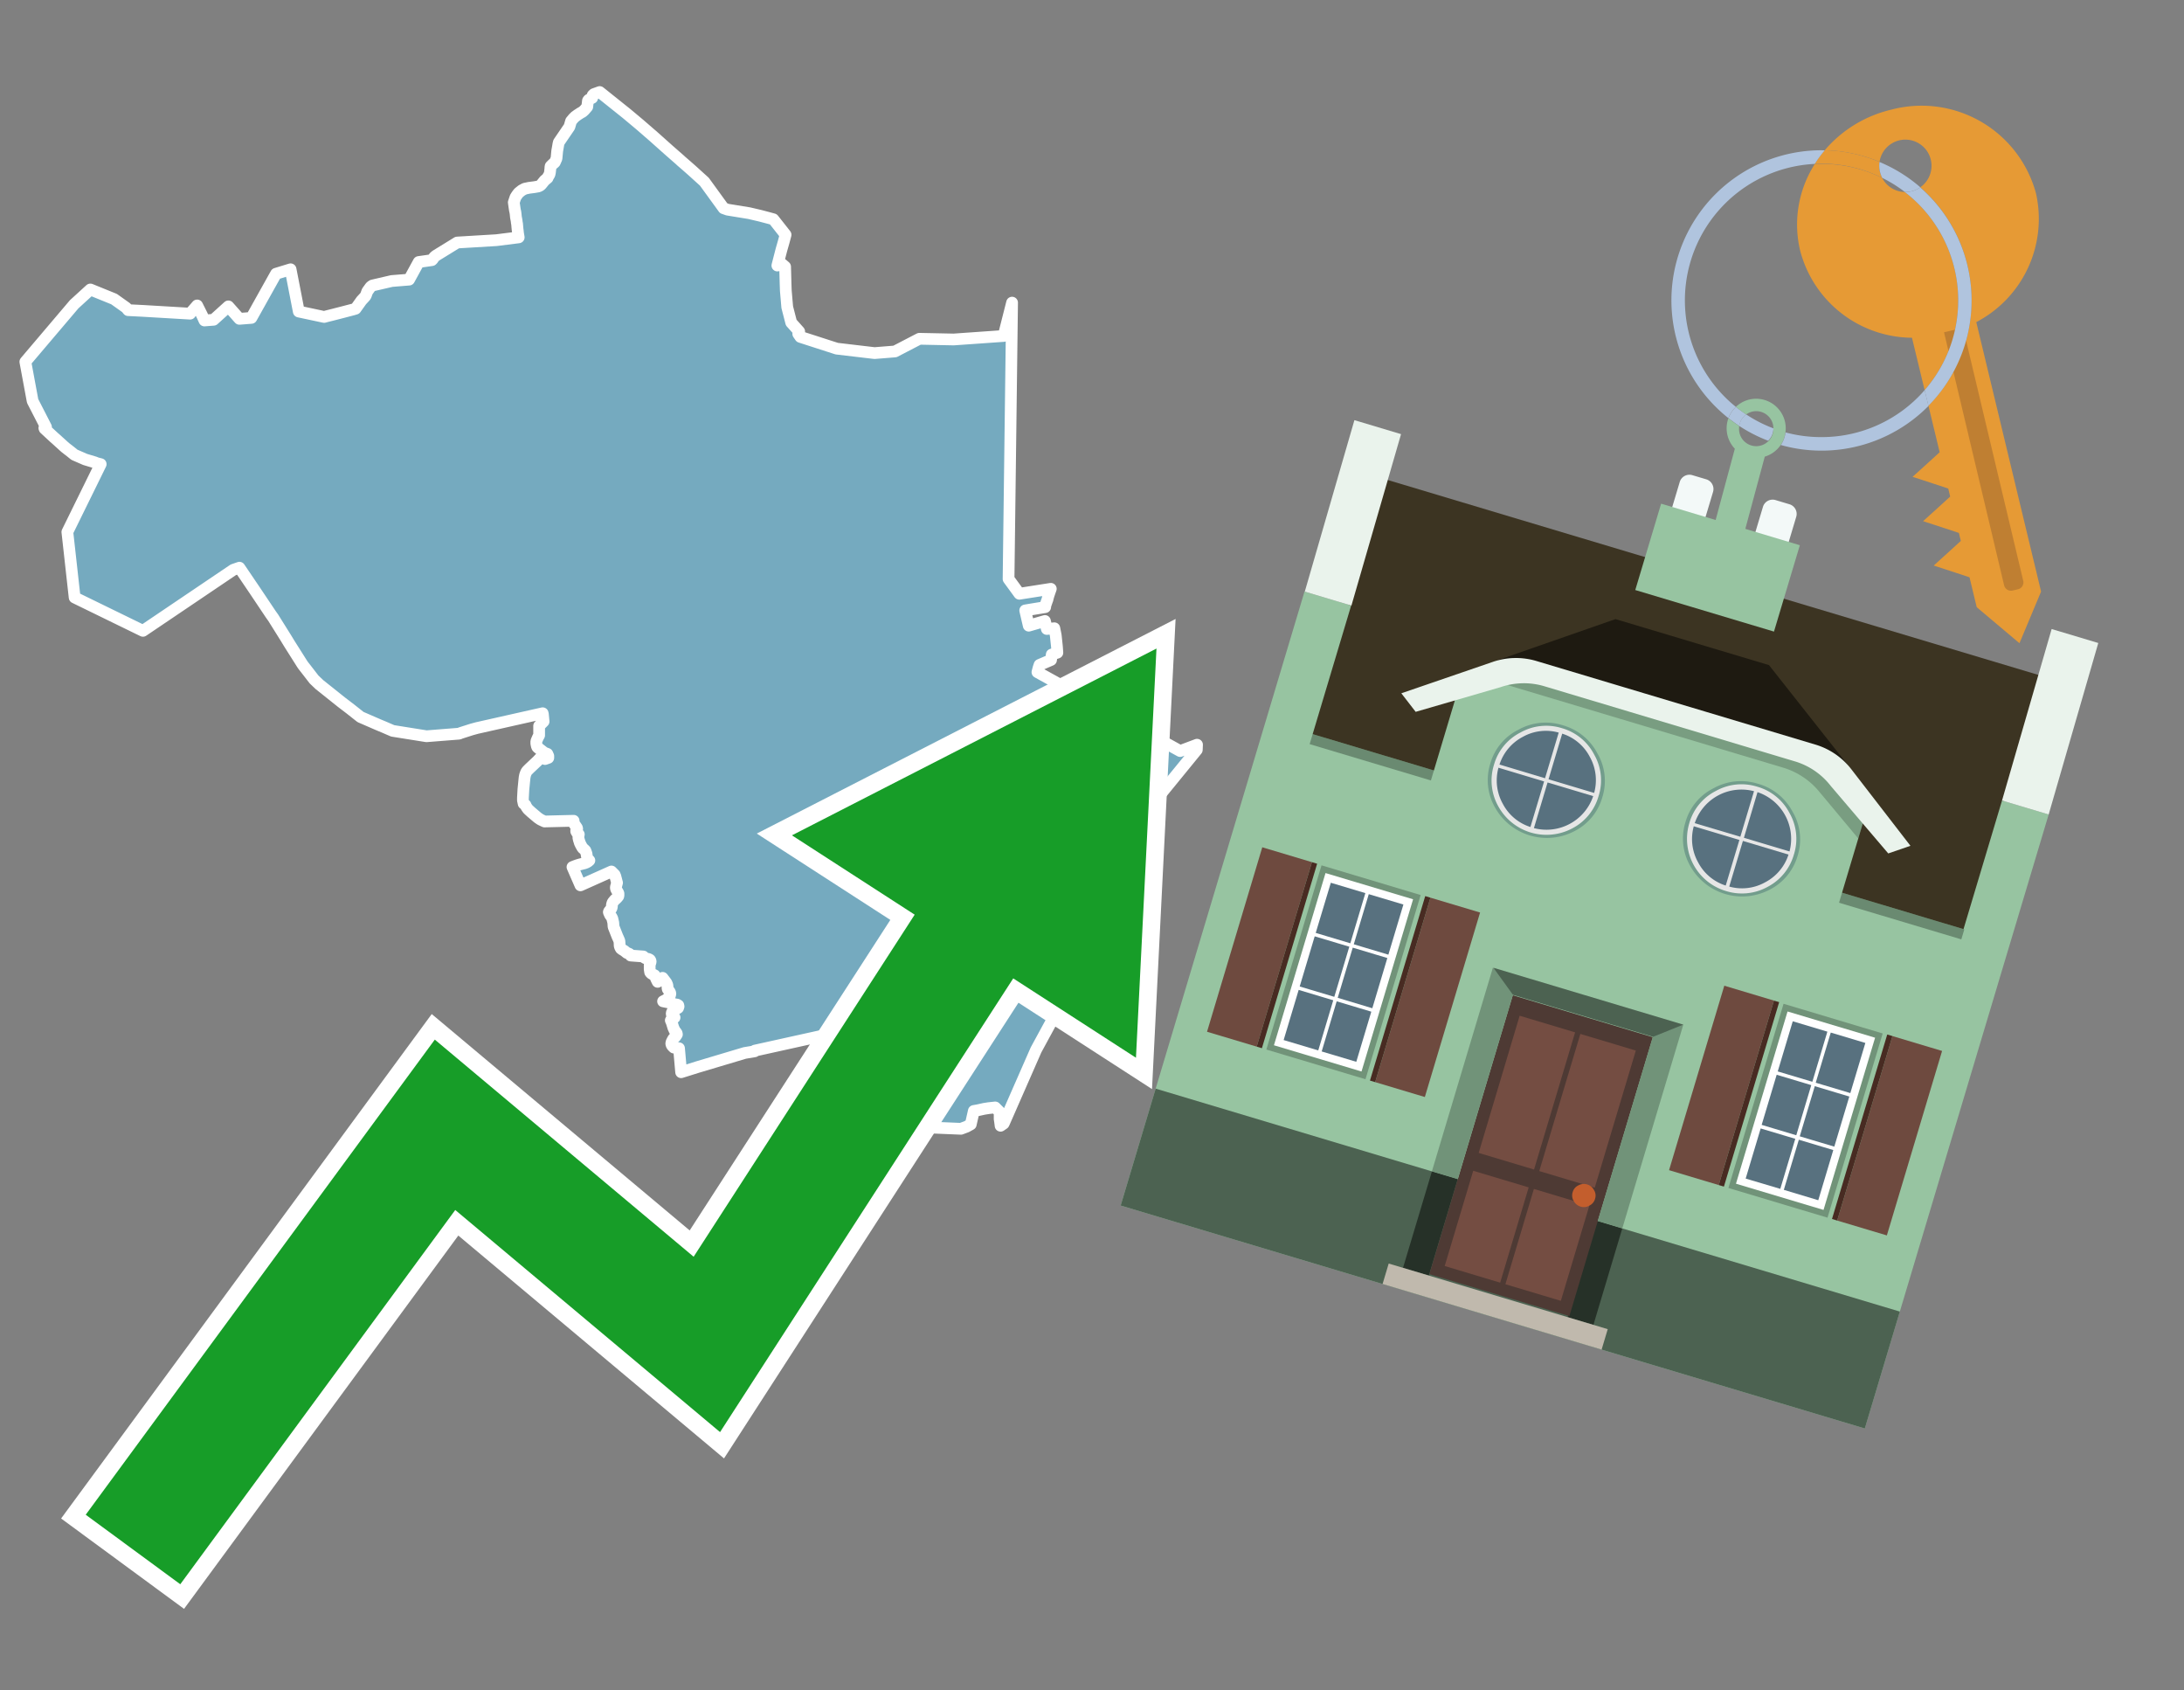 <svg id="Text" xmlns="http://www.w3.org/2000/svg" width="93.05" height="72" viewBox="0 0 93.05 72"><rect x="0" y="0" width="93.05" height="72" fill="#808080" stroke="none"/><polygon points="3.16,12.96 3.85,12.33 4.86,12.74 5.38,13.11 5.46,13.21 6.06,13.24 8.1,13.36 8.12,13.33 8.4,13.01 8.61,13.43 8.71,13.65 9.1,13.62 9.73,13.05 10.2,13.58 10.71,13.54 11.76,11.66 12.38,11.47 12.73,13.27 13.81,13.5 13.92,13.47 14.2,13.4 14.59,13.3 15.05,13.18 15.15,13.15 15.4,12.8 15.53,12.66 15.58,12.6 15.65,12.41 15.78,12.23 15.81,12.2 15.87,12.16 16.69,11.97 17.43,11.91 17.84,11.16 18.4,11.08 18.44,11.04 18.47,10.99 18.51,10.94 18.57,10.89 19.48,10.33 21.15,10.23 22.1,10.11 22.07,9.93 22.06,9.83 22.05,9.76 22.04,9.65 22.03,9.53 22.02,9.49 22.01,9.4 21.98,9.24 21.97,9.13 21.96,9.05 21.95,9 21.94,8.96 21.93,8.9 21.9,8.69 21.89,8.62 21.91,8.56 21.96,8.41 21.99,8.36 22.01,8.33 22.03,8.3 22.06,8.26 22.1,8.21 22.15,8.17 22.2,8.13 22.24,8.1 22.3,8.07 22.35,8.04 22.54,8 22.77,7.97 22.94,7.94 23.02,7.9 23.07,7.85 23.2,7.69 23.33,7.58 23.35,7.53 23.41,7.43 23.42,7.39 23.43,7.34 23.45,7.17 23.45,7.13 23.46,7.08 23.55,6.99 23.61,6.94 23.64,6.91 23.71,6.75 23.74,6.43 23.77,6.26 23.79,6.14 23.81,6.06 24.26,5.4 24.33,5.16 24.43,5.04 24.5,4.97 24.61,4.89 24.75,4.8 24.81,4.77 24.89,4.7 24.96,4.62 25.02,4.55 25.05,4.29 25.08,4.25 25.17,4.2 25.23,4.17 25.25,4.06 25.3,4.01 25.55,3.92 26.7,4.84 27.25,5.3 27.85,5.82 28.5,6.4 28.98,6.82 29.01,6.85 29.23,7.04 29.48,7.26 30.01,7.74 30.83,8.87 31,8.93 31.92,9.08 32.39,9.19 32.77,9.29 32.95,9.34 33.47,10 33.39,10.3 33.29,10.65 33.12,11.31 33.32,11.25 33.45,11.36 33.47,12.1 33.48,12.38 33.54,13.08 33.71,13.74 34.05,14.12 34.02,14.19 34.01,14.22 34.1,14.35 35.65,14.85 37.26,15.04 38.13,14.97 39.17,14.43 40.63,14.46 42.76,14.31 43.12,12.89 42.97,24.66 43.43,25.29 44.77,25.08 44.72,25.22 44.67,25.37 44.64,25.48 44.63,25.53 44.61,25.58 44.54,25.78 44.53,25.86 43.98,25.95 43.68,26 43.7,26.09 43.83,26.65 44.52,26.45 44.6,26.79 44.92,26.76 44.96,26.96 44.98,27.06 45.03,27.53 45.05,27.8 44.81,27.88 44.78,28.11 44.29,28.32 44.25,28.44 44.2,28.63 50.28,31.99 51,31.72 50.99,31.94 48.85,34.56 47.98,37.65 44.14,44.72 42.78,47.82 42.76,47.86 42.63,47.95 42.61,47.79 42.59,47.66 42.59,47.53 42.59,47.36 42.4,47.17 42.12,47.2 41.93,47.23 41.66,47.29 41.49,47.32 41.36,47.89 41.18,47.99 40.94,48.08 39.51,48.02 39.24,47.58 39.02,47.62 38.42,47.75 36.55,48.05 35.1,44.1 32.16,44.75 32.15,44.78 31.73,44.85 29.72,45.45 29.02,45.67 28.93,44.65 28.71,44.62 28.64,44.55 28.61,44.5 28.6,44.45 28.61,44.39 28.66,44.29 28.69,44.24 28.73,44.2 28.78,44.15 28.84,44.06 28.83,44.01 28.81,43.98 28.74,43.89 28.71,43.82 28.69,43.78 28.62,43.55 28.58,43.46 28.6,43.43 28.62,43.4 28.74,43.34 28.72,43.31 28.64,43.26 28.62,43.2 28.62,43.15 28.63,43.12 28.65,43.08 28.78,42.99 28.84,42.96 28.89,42.93 28.9,42.9 28.91,42.87 28.9,42.82 28.85,42.79 28.67,42.76 28.64,42.73 28.25,42.65 28.31,42.62 28.37,42.59 28.43,42.54 28.47,42.51 28.51,42.46 28.54,42.41 28.56,42.34 28.56,42.31 28.55,42.28 28.53,42.24 28.45,42.13 28.44,42.08 28.44,42.02 28.43,41.95 28.39,41.86 28.23,41.65 28.18,41.69 28.02,41.82 27.97,41.72 27.89,41.54 27.77,41.48 27.73,41.45 27.7,41.41 27.69,41.35 27.68,41.28 27.68,41.24 27.68,41.16 27.68,41.1 27.72,40.97 27.72,40.94 27.71,40.91 27.69,40.88 27.64,40.85 27.51,40.82 27.44,40.78 27.41,40.74 26.87,40.7 26.84,40.65 26.8,40.62 26.71,40.59 26.6,40.5 26.5,40.44 26.45,40.4 26.43,40.36 26.41,40.32 26.4,40.27 26.4,40.22 26.39,40.08 26.33,39.94 26.31,39.9 26.14,39.47 26.13,39.31 26.12,39.26 26.1,39.18 26.09,39.13 26.07,39.09 26.05,39.05 25.99,38.97 25.97,38.92 25.95,38.88 25.94,38.85 25.95,38.82 26,38.76 26.03,38.72 26.05,38.69 26.06,38.66 26.07,38.61 26.07,38.55 26.08,38.51 26.09,38.47 26.11,38.43 26.15,38.38 26.2,38.32 26.24,38.29 26.29,38.24 26.34,38.18 26.35,38.15 26.35,38.12 26.35,38.06 26.33,38.01 26.31,37.98 26.25,37.87 26.24,37.82 26.24,37.79 26.25,37.75 26.29,37.6 26.28,37.57 26.27,37.53 26.25,37.45 26.23,37.38 26.22,37.33 26.2,37.29 26.19,37.26 26.08,37.15 26.05,37.12 24.73,37.71 24.39,36.93 24.49,36.89 24.6,36.85 24.7,36.82 24.9,36.77 24.98,36.74 25.05,36.7 25.11,36.65 25.05,36.61 25.03,36.57 25,36.45 24.99,36.37 24.96,36.28 24.94,36.23 24.89,36.18 24.82,36.12 24.74,35.98 24.73,35.95 24.71,35.92 24.66,35.76 24.64,35.67 24.65,35.59 24.66,35.54 24.59,35.48 24.55,35.41 24.55,35.37 24.57,35.34 24.59,35.3 24.58,35.26 24.45,35.07 24.43,35.02 24.44,34.96 23.2,34.99 23.03,34.91 22.94,34.85 22.9,34.82 22.64,34.6 22.53,34.5 22.49,34.46 22.44,34.39 22.41,34.34 22.39,34.29 22.31,34.23 22.28,34.09 22.28,33.98 22.3,33.62 22.35,33.12 22.37,33.02 22.39,32.96 22.41,32.91 22.43,32.87 22.47,32.82 22.56,32.73 22.9,32.41 23.05,32.25 23.22,32.33 23.36,32.28 23.36,32.2 23.32,32.11 23.19,32.06 22.92,31.85 22.89,31.82 22.87,31.77 22.85,31.67 22.85,31.62 22.85,31.58 22.86,31.55 22.92,31.41 22.97,31.32 22.97,30.92 23.12,30.77 23.16,30.73 23.13,30.42 23.12,30.38 20.32,31.01 20.1,31.07 19.63,31.22 19.56,31.25 18.17,31.36 16.73,31.13 16.36,30.97 16.12,30.87 15.36,30.54 14.93,30.2 14.55,29.91 13.61,29.16 13.38,28.94 13.04,28.5 12.93,28.36 12.88,28.29 12.33,27.42 12.19,27.19 11.64,26.31 11.54,26.17 10.85,25.14 10.2,24.18 9.94,24.27 6.09,26.87 3.18,25.45 2.87,22.66 4.29,19.77 4.13,19.73 4.03,19.69 3.63,19.57 3.17,19.37 3.01,19.24 2.88,19.14 2.79,19.07 2.71,19 2.38,18.7 2.31,18.64 1.9,18.26 1.89,18.23 1.96,18.19 1.39,17.08 1.08,15.41 " fill="#75aabf" stroke="#fff" stroke-linejoin="round" stroke-width="0.5"/><polygon points="49.272 27.624 33.741 35.58 38.97 38.959 29.553 53.529 18.525 44.281 3.652 64.518 7.681 67.479 19.396 51.538 30.678 60.999 43.169 41.673 48.398 45.053 49.272 27.624" fill="none" stroke="#fff" stroke-miterlimit="10" stroke-width="1.5"/><polygon points="49.272 27.624 33.741 35.58 38.97 38.959 29.553 53.529 18.525 44.281 3.652 64.518 7.681 67.479 19.396 51.538 30.678 60.999 43.169 41.673 48.398 45.053 49.272 27.624" fill="#179d28"/><path d="M80.19,7.577a1.16,1.16,0,0,1-.094-.251,1.114,1.114,0,0,1-.018-.429A6.367,6.367,0,0,0,77.743,6.4a5.269,5.269,0,0,0-.423.577c.1,0,.192-.007.288-.007A5.794,5.794,0,0,1,80.19,7.577Z" fill="#e69a35"/><path d="M77.608,6.4A6.394,6.394,0,0,0,73.64,17.81a1.26,1.26,0,0,1,.317-.48A5.821,5.821,0,0,1,77.32,6.981a5.269,5.269,0,0,1,.423-.577Z" fill="#b0c4de"/><path d="M84.2,13.72a4.962,4.962,0,0,0,2.545-5.48,5.047,5.047,0,0,0-6.179-3.566A5.322,5.322,0,0,0,77.743,6.4a6.367,6.367,0,0,1,2.335.493,1.114,1.114,0,1,1,1.736,1.084,6.392,6.392,0,0,1,.347,9.3l.479,1.985-.438.4-.716.648.92.3.6.2.082.341-.438.4-.716.648.92.3.605.2.082.341-.438.4-.716.649.92.3.605.2.307,1.274,1.821,1.534.921-2.2Z" fill="#e69a35"/><path d="M81.154,8.179a1.115,1.115,0,0,1-.964-.6,5.794,5.794,0,0,0-2.582-.6c-.1,0-.192,0-.288.007a4.783,4.783,0,0,0-.625,3.685,4.962,4.962,0,0,0,4.765,3.715L82,16.617a5.82,5.82,0,0,0-.846-8.438Z" fill="#e69a35"/><path d="M74.1,18.142a6.386,6.386,0,0,0,1.232.63.73.73,0,0,0,.224-.527h0a5.783,5.783,0,0,1-1.159-.593A.733.733,0,0,0,74.1,18.142Z" fill="#b0c4de"/><path d="M74.4,17.652q-.228-.152-.44-.322a1.26,1.26,0,0,0-.317.48c.148.117.3.228.46.332A.733.733,0,0,1,74.4,17.652Z" fill="#b0c4de"/><path d="M74.824,16.984a1.257,1.257,0,0,0-.867.346c.141.114.288.222.44.322a.731.731,0,0,1,1.159.593h0a.732.732,0,1,1-1.463,0,.7.7,0,0,1,.007-.1c-.158-.1-.312-.215-.46-.332a1.258,1.258,0,0,0,.273,1.3l-.979,3.635,1.275.341.98-3.639a1.266,1.266,0,0,0,.681-.5,1.249,1.249,0,0,0,.2-.538,1.328,1.328,0,0,0,.012-.168A1.262,1.262,0,0,0,74.824,16.984Z" fill="#97c4a1"/><path d="M85.974,25.1l-.226.053a.3.3,0,0,1-.362-.223l-2.56-10.777.81-.193L86.2,24.736A.3.3,0,0,1,85.974,25.1Z" fill="#bf7f32"/><path d="M80.1,7.326a1.16,1.16,0,0,0,.094.251,5.833,5.833,0,0,1,.964.6,1.137,1.137,0,0,0,.287-.031,1.108,1.108,0,0,0,.373-.167A6.371,6.371,0,0,0,80.078,6.9,1.114,1.114,0,0,0,80.1,7.326Z" fill="#b0c4de"/><path d="M77.608,18.618a5.836,5.836,0,0,1-1.534-.2,1.24,1.24,0,0,1-.2.537,6.4,6.4,0,0,0,6.291-1.666L82,16.617A5.807,5.807,0,0,1,77.608,18.618Z" fill="#b0c4de"/><path d="M81.814,7.981a1.108,1.108,0,0,1-.373.167,1.137,1.137,0,0,1-.287.031A5.82,5.82,0,0,1,82,16.617l.161.667a6.392,6.392,0,0,0-.347-9.3Z" fill="#b0c4de"/><polygon points="83.79 39.753 55.78 31.364 58.988 20.404 86.964 28.783 83.79 39.753 83.79 39.753" fill="#3c3422" fill-rule="evenodd"/><polygon points="81.705 53.32 87.284 34.692 85.297 34.097 83.656 39.575 55.926 31.269 57.567 25.791 55.579 25.196 47.746 51.348 79.451 60.844 81.705 53.32" fill="#97c4a1" fill-rule="evenodd"/><rect x="69.522" y="21.148" width="0.444" height="28.983" transform="translate(15.592 92.226) rotate(-73.326)" opacity="0.3"/><polygon points="87.284 34.692 85.297 34.097 87.411 26.793 89.398 27.388 87.284 34.692 87.284 34.692" fill="#eaf3ec" fill-rule="evenodd"/><polygon points="57.578 25.794 55.591 25.199 57.705 17.896 59.692 18.491 57.578 25.794 57.578 25.794" fill="#eaf3ec" fill-rule="evenodd"/><polygon points="79.451 60.844 80.943 55.865 49.238 46.369 47.747 51.348 79.451 60.844 79.451 60.844" fill="#4c6251" fill-rule="evenodd"/><path d="M71.566,20.528l-.522,1.743,1.418.425.523-1.744a.432.432,0,0,0-.289-.536l-.593-.177A.431.431,0,0,0,71.566,20.528Z" fill="#f3f9f8" fill-rule="evenodd"/><path d="M75.111,21.589l-.522,1.743,1.418.425.522-1.743a.43.43,0,0,0-.289-.536l-.593-.178A.43.43,0,0,0,75.111,21.589Z" fill="#f3f9f8" fill-rule="evenodd"/><polygon points="75.368 28.329 68.829 26.37 63.807 28.121 78.733 32.591 75.368 28.329" fill="#1e1a11"/><polygon points="78.248 32.422 64.442 28.287 62.236 28.998 60.064 36.247 77.453 41.455 79.651 34.116 78.248 32.422" fill="#97c4a1"/><path d="M77.74,32.516S65.088,28.725,65,28.7l-.938.43,11.892,3.562a3.175,3.175,0,0,1,1.532,1l1.685,2.02.327-1.09Z" fill-rule="evenodd" opacity="0.2"/><path d="M77.35,31.716,65.458,28.154a3.041,3.041,0,0,0-1.854.037l-3.9,1.339.611.79,3.626-1.054a3.045,3.045,0,0,1,1.855-.037l10.673,3.2A3.028,3.028,0,0,1,78,33.477l2.45,2.874.945-.325-2.518-3.26A3.036,3.036,0,0,0,77.35,31.716Z" fill="#eaf3ec"/><polygon points="76.683 23.223 70.773 21.453 69.671 25.132 75.581 26.902 76.683 23.223 76.683 23.223" fill="#97c4a1" fill-rule="evenodd"/><g id="Symbol_9_0_Layer2_0_MEMBER_8_MEMBER_21_MEMBER_0_FILL" data-name="Symbol 9 0 Layer2 0 MEMBER 8 MEMBER 21 MEMBER 0 FILL"><path d="M66.584,30.892a2.39,2.39,0,0,0-1.891.189,2.317,2.317,0,0,0-1.2,1.448A2.345,2.345,0,0,0,63.7,34.4a2.528,2.528,0,0,0,3.367,1.008,2.339,2.339,0,0,0,1.2-1.447,2.313,2.313,0,0,0-.208-1.87A2.394,2.394,0,0,0,66.584,30.892Z" fill="#729d8c"/></g><g id="Symbol_9_0_Layer2_0_MEMBER_8_MEMBER_21_MEMBER_1_FILL" data-name="Symbol 9 0 Layer2 0 MEMBER 8 MEMBER 21 MEMBER 1 FILL"><path d="M66.547,31.016a2.241,2.241,0,0,0-1.769.185,2.213,2.213,0,0,0-1.127,1.376,2.239,2.239,0,0,0,.185,1.768,2.341,2.341,0,0,0,3.145.942,2.234,2.234,0,0,0,1.126-1.376,2.207,2.207,0,0,0-.185-1.768A2.237,2.237,0,0,0,66.547,31.016Z" fill="#e6e6e6"/></g><g id="Symbol_9_0_Layer2_0_MEMBER_8_MEMBER_21_MEMBER_2_MEMBER_0_FILL" data-name="Symbol 9 0 Layer2 0 MEMBER 8 MEMBER 21 MEMBER 2 MEMBER 0 FILL"><path d="M65.787,33.284,63.843,32.7a2.036,2.036,0,0,0,.186,1.539,2.015,2.015,0,0,0,1.175.986Z" fill="#58717f"/></g><g id="Symbol_9_0_Layer2_0_MEMBER_8_MEMBER_21_MEMBER_2_MEMBER_1_FILL" data-name="Symbol 9 0 Layer2 0 MEMBER 8 MEMBER 21 MEMBER 2 MEMBER 1 FILL"><path d="M65.827,33.148l.582-1.944a2.01,2.01,0,0,0-1.523.178,2.037,2.037,0,0,0-1,1.183Z" fill="#58717f"/></g><g id="Symbol_9_0_Layer2_0_MEMBER_8_MEMBER_21_MEMBER_2_MEMBER_2_FILL" data-name="Symbol 9 0 Layer2 0 MEMBER 8 MEMBER 21 MEMBER 2 MEMBER 2 FILL"><path d="M67.878,33.91l-1.943-.582-.582,1.944a2.1,2.1,0,0,0,2.525-1.362Z" fill="#58717f"/></g><g id="Symbol_9_0_Layer2_0_MEMBER_8_MEMBER_21_MEMBER_2_MEMBER_3_FILL" data-name="Symbol 9 0 Layer2 0 MEMBER 8 MEMBER 21 MEMBER 2 MEMBER 3 FILL"><path d="M66.558,31.249l-.582,1.943,1.943.582a2.031,2.031,0,0,0-.186-1.539A2.009,2.009,0,0,0,66.558,31.249Z" fill="#58717f"/></g><g id="Symbol_9_0_Layer2_0_MEMBER_8_MEMBER_21_MEMBER_0_FILL-2" data-name="Symbol 9 0 Layer2 0 MEMBER 8 MEMBER 21 MEMBER 0 FILL"><path d="M74.9,33.384a2.4,2.4,0,0,0-1.891.189,2.316,2.316,0,0,0-1.2,1.448,2.341,2.341,0,0,0,.209,1.87A2.527,2.527,0,0,0,75.387,37.9a2.345,2.345,0,0,0,1.2-1.447,2.314,2.314,0,0,0-.209-1.87A2.389,2.389,0,0,0,74.9,33.384Z" fill="#729d8c"/></g><g id="Symbol_9_0_Layer2_0_MEMBER_8_MEMBER_21_MEMBER_1_FILL-2" data-name="Symbol 9 0 Layer2 0 MEMBER 8 MEMBER 21 MEMBER 1 FILL"><path d="M74.867,33.508a2.239,2.239,0,0,0-1.768.185,2.21,2.21,0,0,0-1.127,1.376,2.316,2.316,0,0,0,1.564,2.883,2.261,2.261,0,0,0,1.765-.173A2.237,2.237,0,0,0,76.428,36.4a2.209,2.209,0,0,0-.185-1.769A2.239,2.239,0,0,0,74.867,33.508Z" fill="#e6e6e6"/></g><g id="Symbol_9_0_Layer2_0_MEMBER_8_MEMBER_21_MEMBER_2_MEMBER_0_FILL-2" data-name="Symbol 9 0 Layer2 0 MEMBER 8 MEMBER 21 MEMBER 2 MEMBER 0 FILL"><path d="M74.107,35.776l-1.943-.582a2.031,2.031,0,0,0,.186,1.539,2.009,2.009,0,0,0,1.175.986Z" fill="#58717f"/></g><g id="Symbol_9_0_Layer2_0_MEMBER_8_MEMBER_21_MEMBER_2_MEMBER_1_FILL-2" data-name="Symbol 9 0 Layer2 0 MEMBER 8 MEMBER 21 MEMBER 2 MEMBER 1 FILL"><path d="M74.148,35.64,74.73,33.7a2.1,2.1,0,0,0-2.525,1.362Z" fill="#58717f"/></g><g id="Symbol_9_0_Layer2_0_MEMBER_8_MEMBER_21_MEMBER_2_MEMBER_2_FILL-2" data-name="Symbol 9 0 Layer2 0 MEMBER 8 MEMBER 21 MEMBER 2 MEMBER 2 FILL"><path d="M76.2,36.4l-1.943-.582-.582,1.944a2.015,2.015,0,0,0,1.523-.178A2.036,2.036,0,0,0,76.2,36.4Z" fill="#58717f"/></g><g id="Symbol_9_0_Layer2_0_MEMBER_8_MEMBER_21_MEMBER_2_MEMBER_3_FILL-2" data-name="Symbol 9 0 Layer2 0 MEMBER 8 MEMBER 21 MEMBER 2 MEMBER 3 FILL"><path d="M74.879,33.741,74.3,35.684l1.943.582a2.1,2.1,0,0,0-1.361-2.525Z" fill="#58717f"/></g><polygon points="51.426 43.946 53.542 44.58 55.896 36.723 53.78 36.089 51.426 43.946 51.426 43.946" fill="#6e4a3f" fill-rule="evenodd"/><polygon points="53.542 44.58 53.764 44.647 56.117 36.789 55.896 36.723 53.542 44.58 53.542 44.58" fill="#482b22" fill-rule="evenodd"/><polygon points="60.706 46.726 58.59 46.092 60.943 38.235 63.059 38.868 60.706 46.726 60.706 46.726" fill="#6e4a3f" fill-rule="evenodd"/><polygon points="58.59 46.092 58.368 46.026 60.722 38.168 60.943 38.235 58.59 46.092 58.59 46.092" fill="#482b22" fill-rule="evenodd"/><rect x="53.146" y="39.209" width="8.19" height="4.408" transform="translate(1.145 84.365) rotate(-73.326)" fill="#719379"/><polygon points="60.205 38.304 56.474 37.187 54.277 44.522 58.008 45.639 60.205 38.304 60.205 38.304" fill="#fff" fill-rule="evenodd"/><path d="M59.792,38.527l-.64,2.136-1.474-.442.639-2.135,1.475.441Zm-1.621-.485-.64,2.136-1.474-.442L56.7,37.6l1.474.442Zm-2.158,1.84,1.475.441-.64,2.136-1.474-.441.639-2.136Zm-.683,2.282,1.474.441-.639,2.136L54.69,44.3l.64-2.135Zm.981,2.621.639-2.136,1.475.442-.64,2.135-1.474-.441Zm2.158-1.84L56.994,42.5l.64-2.136,1.474.442-.639,2.136Z" fill="#58717f" fill-rule="evenodd"/><polygon points="80.39 52.621 78.274 51.988 80.628 44.13 82.743 44.764 80.39 52.621 80.39 52.621" fill="#6e4a3f" fill-rule="evenodd"/><polygon points="78.274 51.988 78.053 51.921 80.406 44.064 80.628 44.13 78.274 51.988 78.274 51.988" fill="#482b22" fill-rule="evenodd"/><polygon points="71.111 49.842 73.227 50.476 75.58 42.619 73.464 41.985 71.111 49.842 71.111 49.842" fill="#6e4a3f" fill-rule="evenodd"/><polygon points="73.227 50.476 73.448 50.542 75.802 42.685 75.58 42.619 73.227 50.476 73.227 50.476" fill="#482b22" fill-rule="evenodd"/><rect x="72.83" y="45.105" width="8.19" height="4.408" transform="translate(9.534 107.426) rotate(-73.326)" fill="#719379"/><polygon points="76.159 43.083 79.889 44.2 77.692 51.535 73.962 50.418 76.159 43.083 76.159 43.083" fill="#fff" fill-rule="evenodd"/><path d="M76.381,43.5l1.475.442-.64,2.135-1.475-.441.64-2.136ZM78,43.981l1.474.442-.64,2.136-1.474-.442L78,43.981Zm.791,2.724-.64,2.135L76.679,48.4l.64-2.136,1.474.442Zm-.684,2.282-.639,2.135L76,50.68l.64-2.135,1.474.442Zm-2.26,1.65L74.375,50.2l.639-2.135,1.475.441-.64,2.136Zm-.791-2.724.64-2.135,1.474.441-.639,2.136-1.475-.442Z" fill="#58717f" fill-rule="evenodd"/><polygon points="67.888 56.431 69.118 52.323 68.019 51.994 66.789 56.102 67.888 56.431 67.888 56.431" fill="#263128" fill-rule="evenodd"/><polygon points="60.877 54.331 62.108 50.223 61.007 49.894 59.776 54.002 60.877 54.331 60.877 54.331" fill="#263128" fill-rule="evenodd"/><g id="Symbol_9_0_Layer2_0_MEMBER_8_MEMBER_12_MEMBER_0_FILL" data-name="Symbol 9 0 Layer2 0 MEMBER 8 MEMBER 12 MEMBER 0 FILL"><path d="M70.418,44.178l-5.965-1.786L60.9,54.27l5.964,1.786Z" fill="#4e3a34"/></g><g id="Symbol_9_0_Layer2_0_MEMBER_8_MEMBER_12_MEMBER_1_MEMBER_0_FILL" data-name="Symbol 9 0 Layer2 0 MEMBER 8 MEMBER 12 MEMBER 1 MEMBER 0 FILL"><path d="M65.358,49.815l1.75-5.843-2.363-.708L63,49.107Z" fill="#744d42"/></g><g id="Symbol_9_0_Layer2_0_MEMBER_8_MEMBER_12_MEMBER_1_MEMBER_1_FILL" data-name="Symbol 9 0 Layer2 0 MEMBER 8 MEMBER 12 MEMBER 1 MEMBER 1 FILL"><path d="M67.331,44.039l-1.75,5.842,2.364.708,1.75-5.842Z" fill="#744d42"/></g><g id="Symbol_9_0_Layer2_0_MEMBER_8_MEMBER_12_MEMBER_2_MEMBER_0_FILL" data-name="Symbol 9 0 Layer2 0 MEMBER 8 MEMBER 12 MEMBER 2 MEMBER 0 FILL"><path d="M63.915,54.633l1.215-4.058-2.363-.707-1.215,4.057Z" fill="#744d42"/></g><g id="Symbol_9_0_Layer2_0_MEMBER_8_MEMBER_12_MEMBER_2_MEMBER_1_FILL" data-name="Symbol 9 0 Layer2 0 MEMBER 8 MEMBER 12 MEMBER 2 MEMBER 1 FILL"><path d="M66.5,55.407l1.215-4.057-2.363-.708L64.138,54.7Z" fill="#744d42"/></g><g id="Symbol_9_0_Layer2_0_MEMBER_8_MEMBER_13_FILL" data-name="Symbol 9 0 Layer2 0 MEMBER 8 MEMBER 13 FILL"><path d="M67.959,51.058a.439.439,0,0,0-.045-.367.487.487,0,0,0-.669-.2.445.445,0,0,0-.239.282.457.457,0,0,0,.041.378.481.481,0,0,0,.293.242.459.459,0,0,0,.377-.042A.453.453,0,0,0,67.959,51.058Z" fill="#c35e2d"/></g><g id="Symbol_9_0_Layer2_0_MEMBER_8_MEMBER_14_FILL" data-name="Symbol 9 0 Layer2 0 MEMBER 8 MEMBER 14 FILL"><path d="M64.557,42.047l-.951-.833-2.6,8.68,1.1.329Z" fill="#719379"/></g><g id="Symbol_9_0_Layer2_0_MEMBER_8_MEMBER_15_FILL" data-name="Symbol 9 0 Layer2 0 MEMBER 8 MEMBER 15 FILL"><path d="M71.718,43.643l-1.2.19L68.072,52.01l1.046.313Z" fill="#719379"/></g><g id="Symbol_9_0_Layer2_0_MEMBER_8_MEMBER_16_FILL" data-name="Symbol 9 0 Layer2 0 MEMBER 8 MEMBER 16 FILL"><path d="M63.627,41.22l.836,1.156,5.961,1.786,1.294-.519Z" fill="#4c6251"/></g><polygon points="58.905 54.69 59.166 53.819 68.498 56.614 68.237 57.485 58.905 54.69 58.905 54.69" fill="#c0b9ad" fill-rule="evenodd"/></svg>